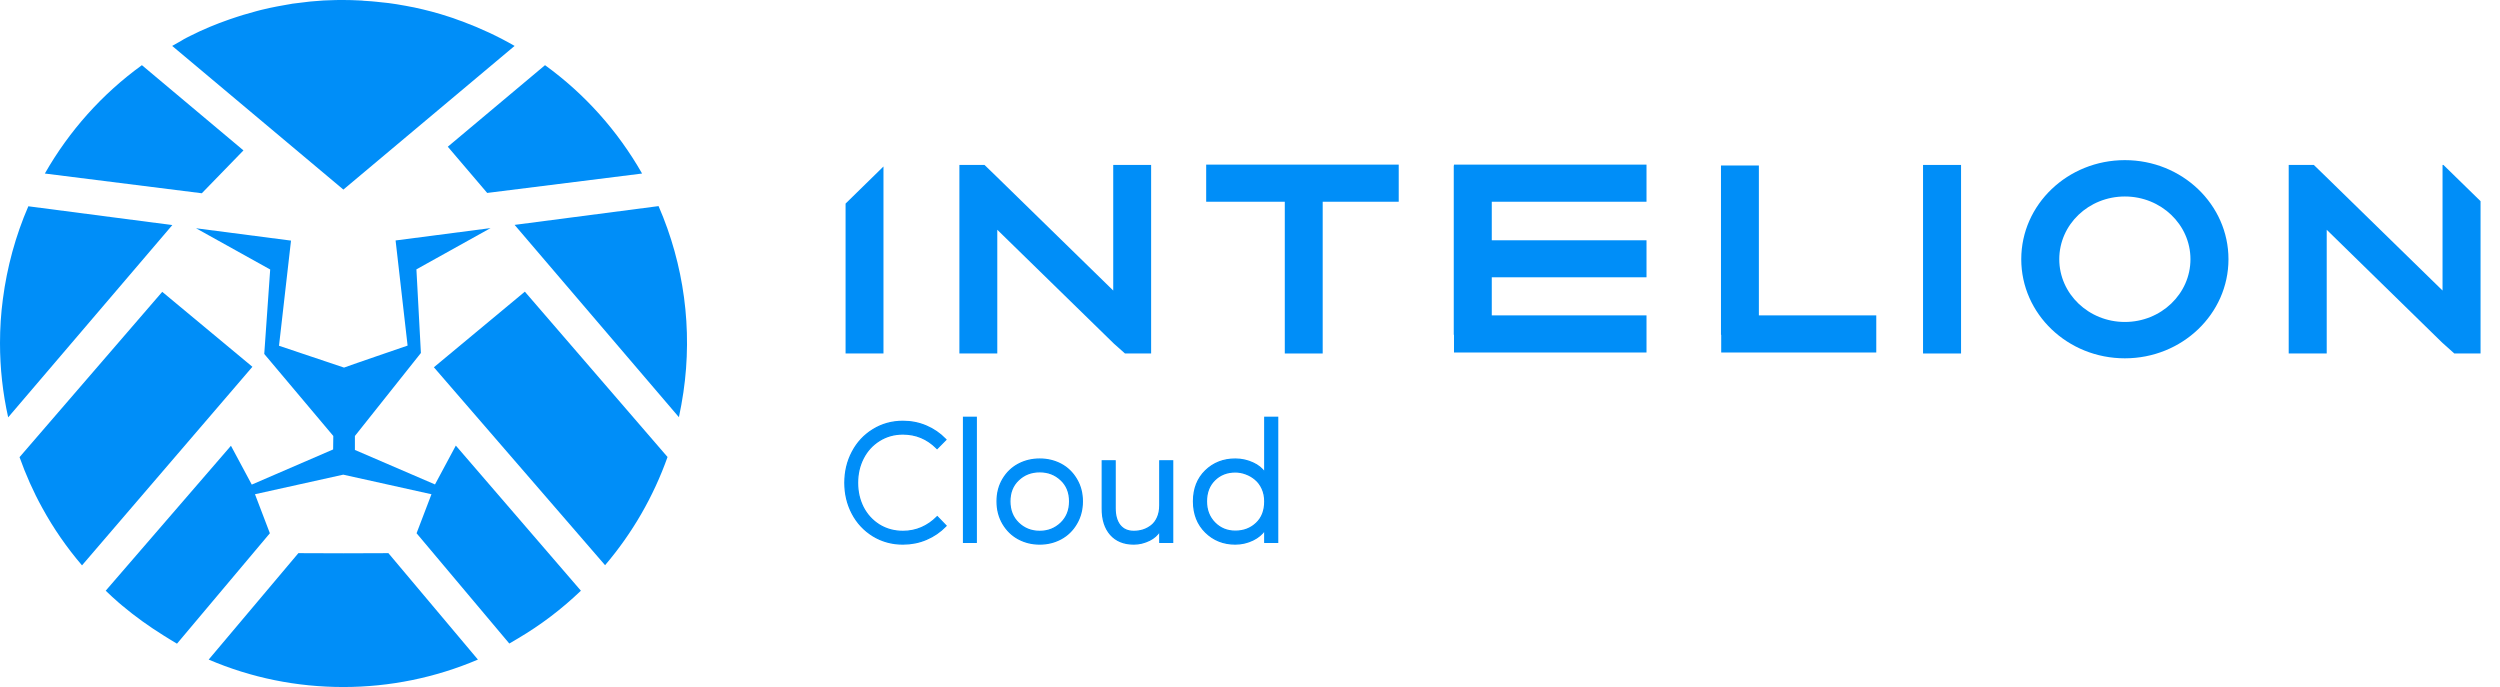 <svg width="131" height="36" viewBox="0 0 131 36" fill="none" xmlns="http://www.w3.org/2000/svg">
<g clip-path="url(#clip0_78_2939)">
<path d="M25.529 10.11L23.465 7.688L28.559 3.415C30.64 4.921 32.369 6.855 33.645 9.093L25.529 10.11Z" fill="#008EF8"/>
<path d="M9.777 1.977L9.962 1.884C10.625 1.548 11.313 1.262 12.018 1.018C12.127 0.976 12.236 0.942 12.345 0.908L12.421 0.883C12.53 0.85 12.631 0.816 12.74 0.782C12.966 0.715 13.193 0.648 13.42 0.589L13.613 0.538L13.713 0.513C13.982 0.446 14.259 0.387 14.527 0.336C14.695 0.303 14.871 0.278 15.039 0.244L15.14 0.227L15.325 0.193C15.627 0.151 15.921 0.118 16.223 0.084L16.306 0.076C16.525 0.059 16.735 0.042 16.953 0.025L17.171 0.017C17.49 -9.24073e-06 17.75 0 17.993 0C18.27 0 18.556 0.008 18.866 0.025C18.933 0.025 19.009 0.034 19.076 0.042L19.202 0.05C19.378 0.059 19.554 0.076 19.731 0.093C19.831 0.101 19.932 0.118 20.033 0.126L20.125 0.135C20.284 0.151 20.436 0.168 20.587 0.193C20.729 0.21 20.863 0.236 21.006 0.261C21.174 0.286 21.342 0.32 21.51 0.353L21.694 0.387C22.315 0.521 22.936 0.681 23.541 0.883C23.683 0.925 23.818 0.976 23.952 1.026L24.044 1.06C24.103 1.085 24.17 1.102 24.237 1.127C25.177 1.48 26.092 1.901 26.965 2.406L17.993 9.934L9.022 2.406C9.173 2.321 9.333 2.229 9.484 2.145C9.584 2.078 9.685 2.027 9.777 1.977Z" fill="#008EF8"/>
<path d="M7.436 3.415L12.757 7.881L10.575 10.127L2.35 9.093C3.626 6.855 5.355 4.921 7.436 3.415Z" fill="#008EF8"/>
<path d="M21.358 18.109L20.729 12.6L25.706 11.952L21.82 14.114L22.055 18.496L18.597 22.845V23.577L22.794 25.385L23.885 23.349L30.439 30.953C29.44 31.912 28.332 32.753 27.132 33.46L26.688 33.721L21.828 27.942L22.609 25.898L17.985 24.872L13.361 25.898L14.141 27.942L9.274 33.729C9.039 33.586 8.795 33.443 8.56 33.292C7.805 32.821 7.075 32.299 6.395 31.727L6.227 31.584C5.992 31.382 5.766 31.172 5.539 30.953L12.102 23.358L13.193 25.393L17.456 23.551L17.465 22.845L13.847 18.547L14.158 14.122L10.272 11.961L15.249 12.608L14.62 18.118L18.027 19.262C18.044 19.245 21.358 18.109 21.358 18.109Z" fill="#008EF8"/>
<path d="M35.575 21.861L26.965 11.784L34.509 10.8C35.844 13.87 36.297 17.243 35.81 20.557C35.743 21.003 35.667 21.432 35.575 21.861Z" fill="#008EF8"/>
<path d="M22.735 19.245L27.502 15.283L34.979 23.947C34.241 26.024 33.133 27.942 31.706 29.616L22.735 19.245Z" fill="#008EF8"/>
<path d="M8.501 15.292L13.226 19.22L4.297 29.625C3.499 28.691 2.803 27.69 2.215 26.613C1.745 25.764 1.351 24.872 1.024 23.955L8.501 15.292Z" fill="#008EF8"/>
<path d="M0.151 15.67C0.369 13.996 0.814 12.356 1.485 10.809L9.03 11.793L0.428 21.869C0.143 20.591 0 19.287 0 17.975C0 17.201 0.05 16.427 0.151 15.67Z" fill="#008EF8"/>
<path d="M17.994 28.993L20.352 28.985L25.043 34.562C22.811 35.512 20.419 36 17.994 36C15.551 36 13.176 35.521 10.935 34.562L15.635 28.985L17.994 28.993Z" fill="#008EF8"/>
<path d="M44.308 18.523H46.294V8.724L44.308 10.668V18.523Z" fill="#008EF8"/>
<path d="M100.767 18.523H102.759V8.643H100.767V18.523Z" fill="#008EF8"/>
<path d="M63.204 8.626V10.571H67.323V18.523H69.309V10.571H73.293V8.626H63.204Z" fill="#008EF8"/>
<path d="M76.189 8.626V8.672H76.177V17.542H76.189V18.471H86.277V16.526H78.169V14.53H86.277V12.591H78.169V10.571H86.277V8.626H76.189Z" fill="#008EF8"/>
<path d="M92.165 8.672H90.179V17.542H90.191V18.471H98.317V16.526H92.165V8.672Z" fill="#008EF8"/>
<path d="M58.333 15.224L52.199 9.234L51.588 8.643H50.272V18.523H52.258V12.04L58.374 18.012L58.95 18.523H60.319V8.643H58.333V15.224Z" fill="#008EF8"/>
<path d="M128.036 8.643H127.989V15.224L121.854 9.234L121.244 8.643H119.928V18.523H121.92V12.04L127.989 17.972L128.018 17.995L128.036 18.012L128.606 18.523H129.981V10.542L128.036 8.643Z" fill="#008EF8"/>
<path d="M111.343 8.391C108.347 8.391 105.914 10.714 105.914 13.583C105.914 16.452 108.341 18.776 111.343 18.776C114.339 18.776 116.772 16.452 116.772 13.583C116.772 10.714 114.339 8.391 111.343 8.391ZM111.343 16.871C109.446 16.871 107.906 15.396 107.906 13.583C107.906 11.764 109.446 10.296 111.343 10.296C113.241 10.296 114.78 11.77 114.78 13.583C114.78 15.396 113.241 16.871 111.343 16.871Z" fill="#008EF8"/>
<path d="M49.086 27.099C48.855 27.333 48.588 27.517 48.284 27.65C47.981 27.78 47.658 27.845 47.313 27.845C46.854 27.845 46.441 27.732 46.075 27.507C45.711 27.279 45.43 26.972 45.23 26.585C45.034 26.197 44.935 25.769 44.935 25.3C44.935 24.83 45.034 24.402 45.231 24.015C45.43 23.625 45.711 23.316 46.075 23.088L46.075 23.088C46.441 22.857 46.854 22.741 47.313 22.741C47.998 22.741 48.586 22.987 49.078 23.478L49.102 23.503L49.127 23.478L49.54 23.061L49.564 23.037L49.54 23.012C49.253 22.716 48.918 22.486 48.536 22.323C48.156 22.16 47.749 22.079 47.313 22.079C46.736 22.079 46.213 22.224 45.744 22.515L45.762 22.544L45.744 22.515C45.279 22.802 44.917 23.192 44.659 23.684L44.69 23.7L44.659 23.684C44.402 24.173 44.273 24.711 44.273 25.3C44.273 25.885 44.402 26.422 44.659 26.911C44.917 27.4 45.279 27.788 45.744 28.076L45.744 28.076C46.213 28.363 46.736 28.507 47.313 28.507C47.748 28.507 48.157 28.426 48.54 28.263C48.925 28.1 49.261 27.87 49.549 27.574L49.572 27.55L49.549 27.526L49.136 27.099L49.111 27.074L49.086 27.099ZM50.491 28.385V28.419H50.526H51.119H51.154V28.385V21.903V21.868H51.119H50.526H50.491V21.903V28.385ZM52.553 27.444L52.553 27.444C52.758 27.789 53.029 28.053 53.366 28.235L53.366 28.235C53.705 28.416 54.077 28.507 54.481 28.507C54.885 28.507 55.255 28.416 55.592 28.235C55.931 28.053 56.203 27.789 56.405 27.444C56.61 27.099 56.713 26.707 56.713 26.271C56.713 25.835 56.61 25.446 56.405 25.106C56.202 24.764 55.933 24.503 55.596 24.324C55.259 24.146 54.888 24.056 54.481 24.056C54.074 24.056 53.703 24.146 53.366 24.324C53.029 24.503 52.758 24.764 52.553 25.106L52.553 25.106C52.35 25.446 52.249 25.835 52.249 26.271C52.249 26.707 52.35 27.099 52.553 27.444ZM53.367 25.149L53.367 25.149C53.667 24.863 54.038 24.719 54.481 24.719C54.924 24.719 55.294 24.863 55.595 25.149L55.596 25.149C55.898 25.432 56.05 25.805 56.05 26.271C56.05 26.737 55.898 27.114 55.595 27.406C55.291 27.698 54.921 27.845 54.481 27.845C54.041 27.845 53.671 27.698 53.367 27.406C53.067 27.114 52.916 26.737 52.916 26.271C52.916 25.805 53.067 25.432 53.367 25.149ZM57.794 24.149H57.76V24.183L57.76 26.631C57.76 26.631 57.76 26.631 57.76 26.631C57.754 27.211 57.896 27.671 58.19 28.008L58.19 28.008C58.485 28.342 58.894 28.507 59.412 28.507C59.693 28.507 59.969 28.44 60.24 28.306L60.24 28.306C60.471 28.19 60.65 28.03 60.775 27.827V28.385V28.419H60.809H61.411H61.446V28.385V24.183V24.149H61.411H60.809H60.775V24.183V26.477C60.775 26.72 60.734 26.932 60.654 27.114C60.574 27.294 60.468 27.436 60.335 27.54C60.203 27.643 60.059 27.72 59.902 27.772C59.747 27.82 59.584 27.845 59.412 27.845C59.098 27.845 58.858 27.738 58.687 27.528C58.518 27.313 58.431 27.016 58.431 26.631V24.183V24.149H58.397H57.794ZM63.167 24.668L63.167 24.669C62.749 25.077 62.541 25.613 62.541 26.271C62.541 26.932 62.751 27.472 63.171 27.886C63.591 28.3 64.111 28.507 64.729 28.507C65.054 28.507 65.364 28.436 65.658 28.293L65.658 28.293C65.918 28.165 66.124 27.995 66.276 27.78V28.385V28.419H66.311H66.913H66.948V28.385V21.903V21.868H66.913H66.311H66.276V21.903V24.757C66.125 24.544 65.919 24.379 65.662 24.262C65.37 24.125 65.059 24.056 64.729 24.056C64.108 24.056 63.587 24.26 63.167 24.668ZM65.83 27.419L65.83 27.419C65.535 27.697 65.169 27.836 64.729 27.836C64.298 27.836 63.94 27.688 63.651 27.394C63.362 27.099 63.217 26.726 63.217 26.271C63.217 25.807 63.361 25.436 63.646 25.153C63.932 24.87 64.292 24.728 64.729 24.728C64.918 24.728 65.103 24.762 65.284 24.831L65.284 24.831C65.465 24.897 65.63 24.993 65.779 25.119L65.779 25.12C65.927 25.242 66.047 25.403 66.139 25.604C66.23 25.804 66.276 26.026 66.276 26.271C66.276 26.761 66.127 27.142 65.83 27.419Z" fill="#008EF8" stroke="#008EF8" stroke-width="0.069"/>
</g>
<defs>
<clipPath id="clip0_78_2939">
<rect width="130.154" height="36" fill="white"/>
</clipPath>
</defs>
</svg>
